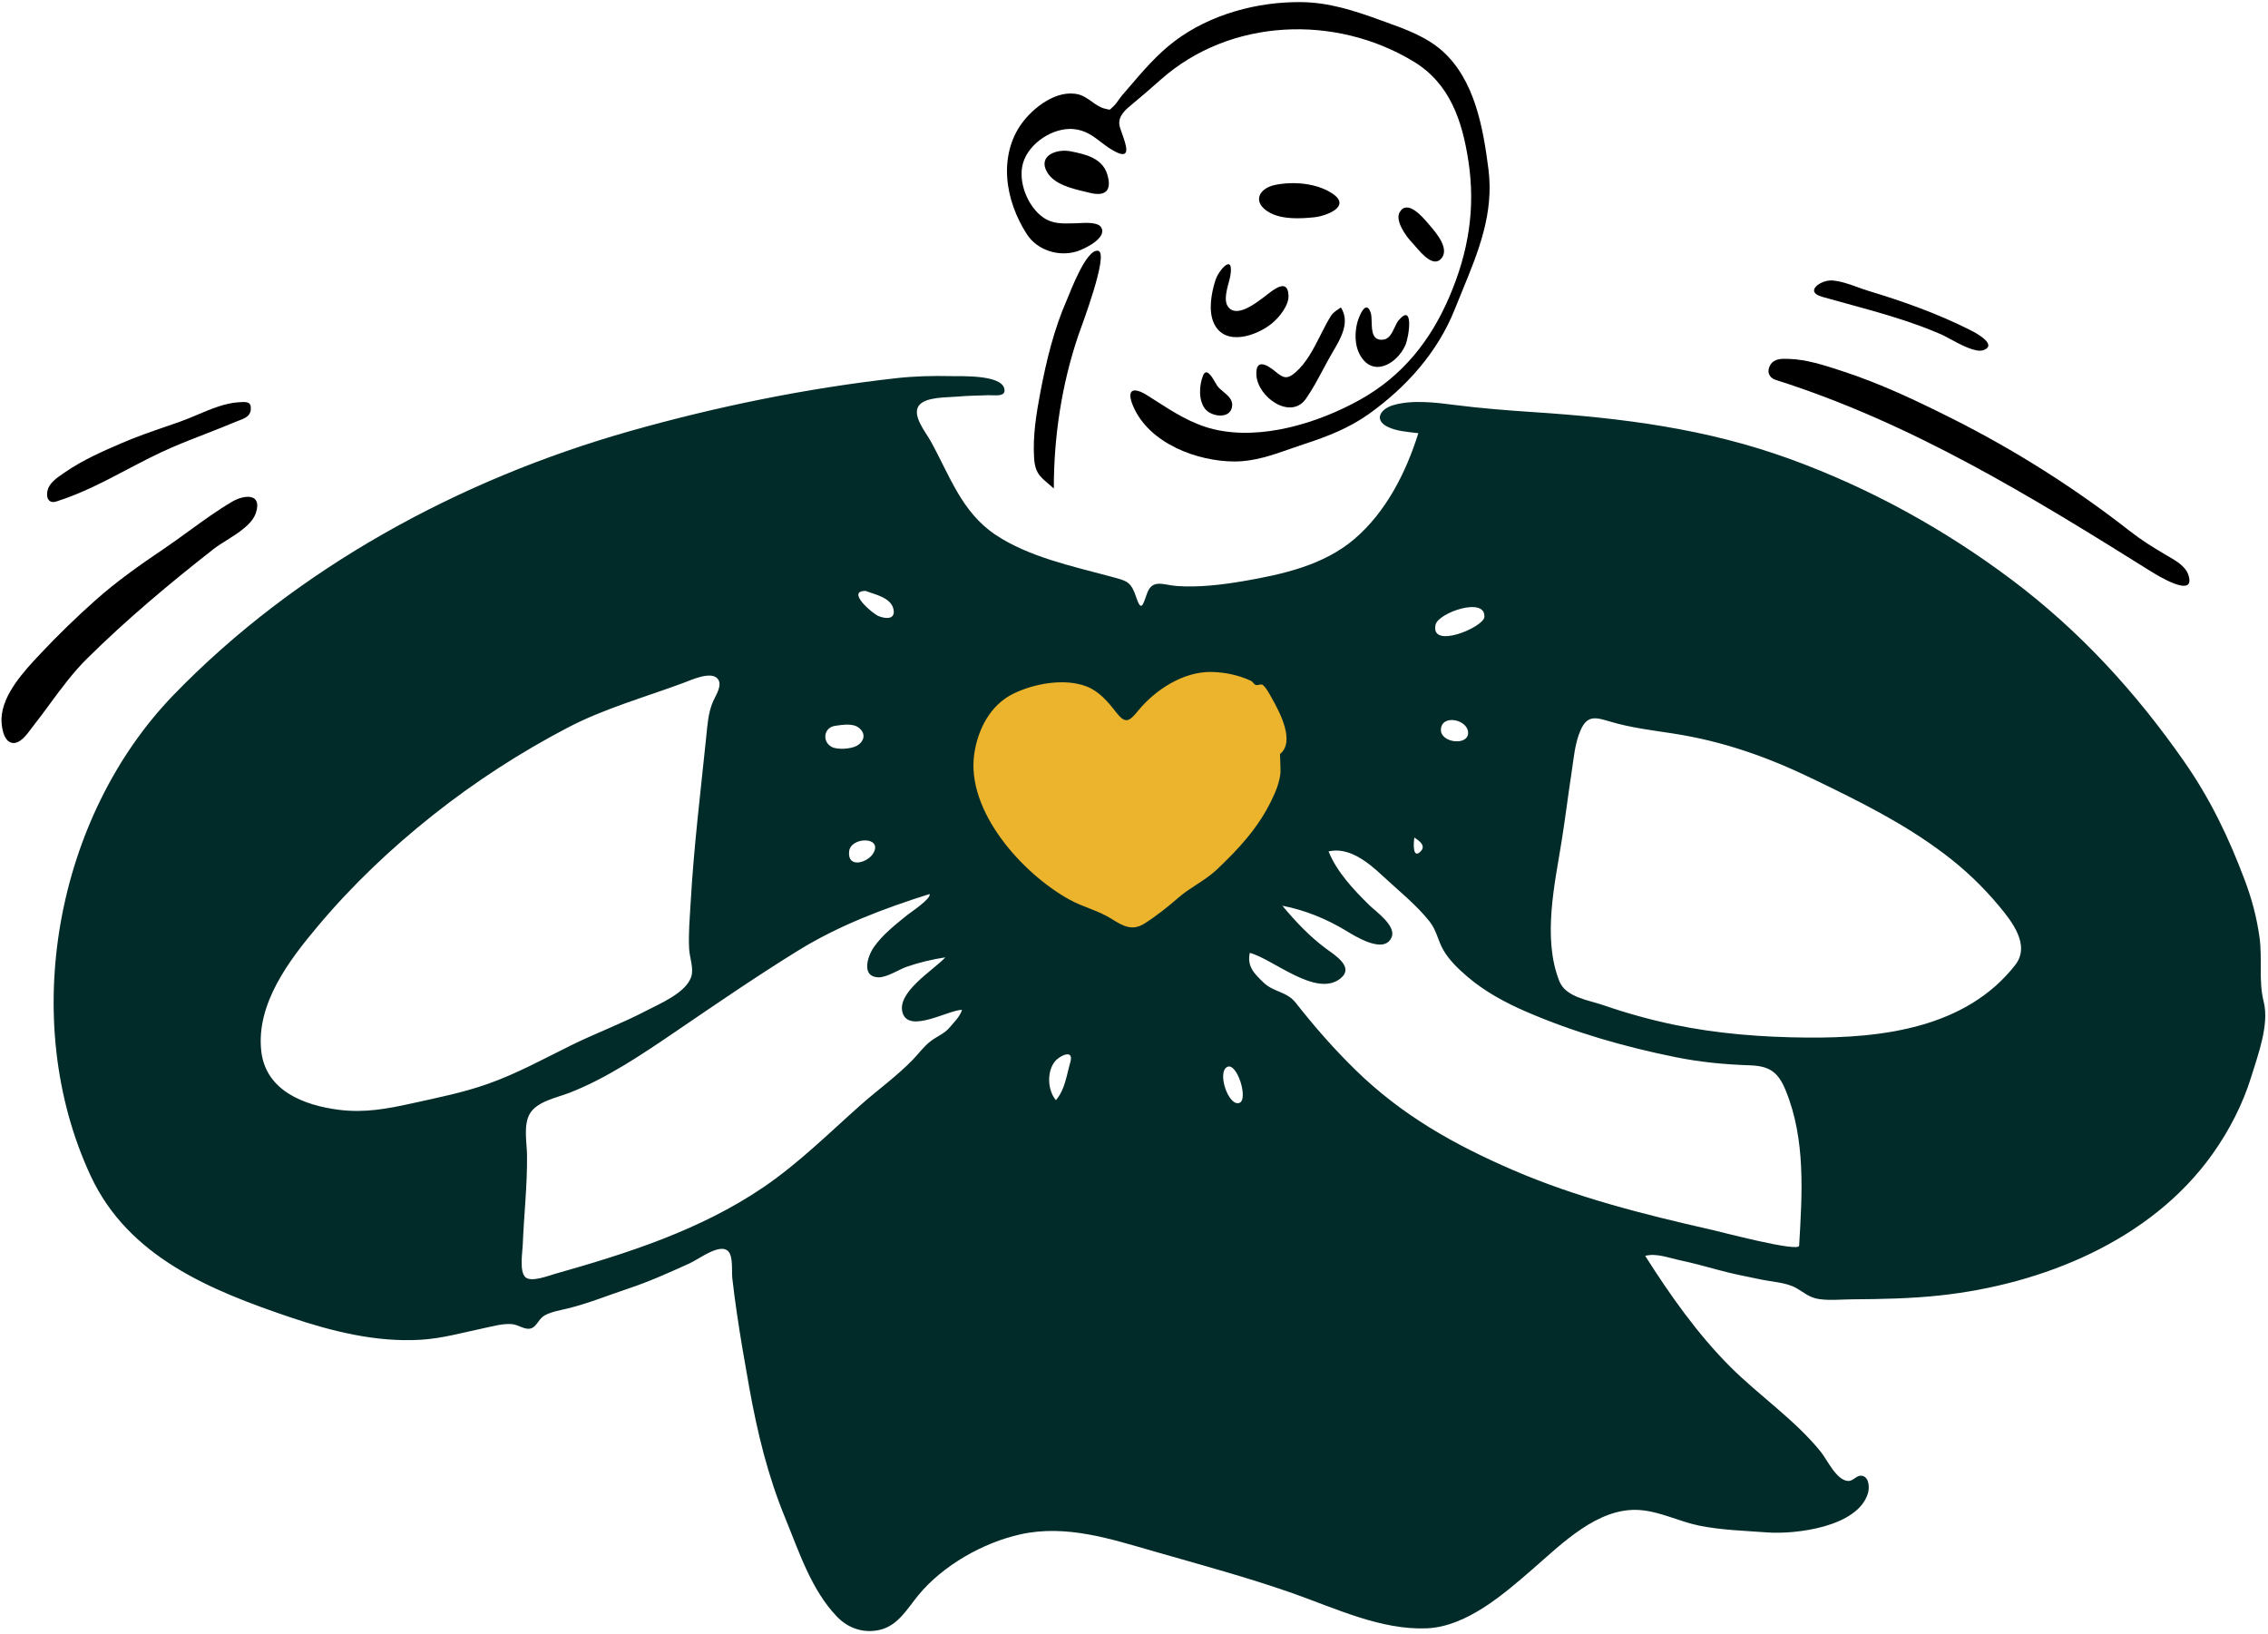 <svg width="547" height="394" viewBox="0 0 547 394" fill="none" xmlns="http://www.w3.org/2000/svg">
<path fill-rule="evenodd" clip-rule="evenodd" d="M232.514 165.687C226.629 169.986 227.565 178.446 229.337 184.592C231.946 193.641 237.142 202.019 243.07 209.24C253.585 222.05 271.437 236.435 287.893 225.188C302.546 215.172 311.79 194.962 314.981 177.938C315.967 172.677 317.28 164.838 312.647 160.883C305.797 155.037 293.714 156.101 285.445 156.853C279.999 157.349 274.745 159.031 269.363 158.241C256.859 156.405 242.943 158.068 232.514 165.687Z" fill="#EBB42C"/>
<path fill-rule="evenodd" clip-rule="evenodd" d="M486.033 232.727C474.112 247.966 453.843 250.374 435.842 250.225C425.032 250.134 414.202 249.315 403.604 247.095C397.891 245.898 392.216 244.312 386.696 242.408C383.05 241.149 377.621 240.52 376.069 236.583C371.976 226.195 374.988 213.168 376.673 202.624C377.531 197.26 378.175 191.865 379.008 186.498C379.542 183.064 379.797 179.264 381.226 176.052C382.898 172.288 385.01 173.04 388.547 174.079C393.419 175.513 398.422 176.108 403.432 176.879C415.659 178.761 426.326 182.555 437.438 187.932C448.425 193.249 459.083 198.497 468.883 205.89C473.848 209.637 478.127 213.703 482.113 218.478C485.193 222.167 489.788 227.926 486.033 232.727ZM433.92 300.415C433.825 302.056 415.141 297.102 412.682 296.547C396.549 292.9 380.097 288.747 364.867 282.159C350.651 276.01 338.125 268.974 326.938 258.049C321.724 252.956 317.033 247.594 312.545 241.882C310.296 239.019 307.223 239.352 304.715 236.93C302.458 234.75 300.728 233.048 301.434 229.79C307.071 231.287 317.482 240.697 323.326 235.945C326.657 233.237 322.038 230.407 319.904 228.838C315.895 225.886 312.466 222.245 309.278 218.424C314.751 219.493 319.845 221.559 324.608 224.434C326.724 225.711 333.977 230.342 335.666 225.927C336.705 223.209 331.787 219.794 330.254 218.29C326.488 214.598 322.424 210.288 320.425 205.324C325.367 204.169 330.026 208.018 333.392 211.153C337.128 214.635 341.708 218.288 344.841 222.299C346.457 224.367 346.809 226.811 348.071 229.042C349.492 231.553 351.764 233.704 353.936 235.562C358.121 239.141 363.015 241.777 368.038 243.957C379.517 248.937 391.821 252.462 404.057 254.934C410.06 256.147 415.915 256.706 422.008 256.912C426.743 257.072 428.839 258.499 430.647 262.895C435.539 274.792 434.651 287.879 433.92 300.415ZM293.408 209.768C290.67 212.349 287.113 213.969 284.251 216.45C281.733 218.634 278.829 220.964 276.018 222.73C273.018 224.614 270.776 223.293 268.075 221.587C264.904 219.587 261.258 218.775 257.991 216.985C246.698 210.791 232.882 195.614 234.991 181.679C235.884 175.773 238.914 169.961 244.417 167.281C249.414 164.848 256.678 163.497 262.025 165.532C265.041 166.679 267.199 169.212 269.131 171.703C271.384 174.606 272.247 174.149 274.541 171.349C278.648 166.339 285.418 161.944 292.112 162.05C295.439 162.103 298.743 162.81 301.74 164.201C302.146 164.39 302.372 164.961 302.78 165.154C303.28 165.392 304.102 164.898 304.45 165.12C305.328 165.68 306.204 167.428 306.71 168.316C308.74 171.876 312.397 178.858 308.713 181.855C308.71 181.857 308.876 185.911 308.826 186.374C308.566 188.793 307.736 190.789 306.667 193.002C303.456 199.647 298.717 204.763 293.408 209.768ZM298.867 265.994C296.274 266.806 293.48 258.616 295.968 257.309C298.34 256.062 301.215 265.259 298.867 265.994ZM258.133 256.201C257.235 259.295 256.856 262.806 254.66 265.324C252.648 262.92 252.45 258.482 254.4 256.01C255.514 254.6 259.116 252.821 258.133 256.201ZM341.126 201.995C341.111 202.073 344.247 203.584 342.717 205.236C340.627 207.493 340.914 203.101 341.126 201.995ZM354.082 176.78C354.046 179.908 347.475 179.153 347.521 176.007C347.579 172.134 354.121 173.464 354.082 176.78ZM346.238 150.636C346.888 147.772 358.319 143.787 358.007 148.779C357.851 151.282 344.858 156.725 346.238 150.636ZM229.055 247.764C227.774 249.316 225.954 249.928 224.419 251.12C222.808 252.368 221.657 253.988 220.25 255.455C216.387 259.479 211.737 262.787 207.569 266.484C199.907 273.281 192.567 280.588 184.072 286.352C168.891 296.651 151.286 302.285 133.811 307.218C132.363 307.626 128.192 309.276 126.76 308.047C125.215 306.722 126 302.06 126.072 300.298C126.361 293.07 127.198 285.757 127.107 278.54C127.069 275.576 126.208 271.362 127.743 268.65C129.456 265.621 134.241 264.734 137.2 263.595C146.196 260.13 154.862 254.285 162.808 248.872C172.577 242.217 182.442 235.452 192.494 229.241C202.343 223.155 213.206 219.079 224.192 215.603C224.701 216.681 219.459 220.149 218.86 220.635C215.986 222.967 212.859 225.384 210.726 228.462C209.215 230.641 207.666 235.572 211.837 235.698C213.858 235.759 216.847 233.789 218.681 233.151C221.708 232.098 224.829 231.359 227.996 230.878C225.273 233.899 216.043 239.326 217.723 244.351C219.352 249.227 228.776 243.537 232.02 243.537C231.488 245.237 230.151 246.437 229.055 247.764ZM117.72 261.372C111.684 263.511 105.498 264.727 99.269 266.108C93.332 267.425 87.844 268.416 81.763 267.645C73.367 266.582 64.075 263.077 63.011 253.463C61.749 242.072 69.732 231.604 76.587 223.432C84.93 213.488 94.297 204.599 104.45 196.55C114.592 188.508 125.538 181.419 137.006 175.435C145.73 170.881 155.584 168.117 164.809 164.7C166.564 164.05 171.418 161.766 173.059 163.659C174.386 165.19 172.58 167.74 171.976 169.161C170.796 171.932 170.634 174.722 170.329 177.696C168.969 190.983 167.332 204.265 166.579 217.609C166.369 221.327 165.999 225.218 166.215 228.939C166.334 231 167.398 233.625 166.689 235.637C165.327 239.506 159.087 242.066 155.78 243.794C149.86 246.888 143.591 249.196 137.61 252.155C131.041 255.404 124.646 258.917 117.72 261.372ZM201.421 175.042C203.078 174.813 205.559 174.358 207.036 175.44C208.962 176.85 208.457 178.812 206.678 179.835C205.274 180.644 201.986 180.865 200.598 180.131C198.234 178.882 198.634 175.429 201.421 175.042ZM210.596 205.808C209.257 208.055 204.365 209.528 204.791 205.335C205.157 201.745 213.062 201.67 210.596 205.808ZM208.78 142.511C210.932 143.351 214.837 144.07 215.476 146.86C216.069 149.456 213.628 149.285 211.866 148.57C210.417 147.983 203.961 142.466 208.78 142.511ZM545.957 241.558C544.7 236.629 545.657 231.173 544.964 226.124C544.291 221.23 543.08 216.733 541.343 212.121C537.496 201.911 533.088 192.719 526.852 183.758C515.107 166.883 501.481 152.019 485.028 139.694C468.784 127.526 450.796 117.636 431.742 110.706C411.537 103.356 391.198 100.798 369.89 99.389C363.527 98.969 357.17 98.47 350.843 97.66C346.218 97.068 340.421 96.339 335.849 97.766C332.977 98.664 331.372 101.188 334.502 102.844C336.72 104.018 339.625 104.159 342.075 104.471C339.115 113.947 334.299 123.455 326.667 129.98C319.216 136.35 309.245 138.534 299.842 140.149C294.743 141.024 289.033 141.702 283.855 141.324C280.581 141.086 278.027 139.559 276.706 142.956C275.789 145.317 275.355 147.908 274.147 144.343C272.718 140.129 272.016 140.156 267.57 138.958C258.477 136.511 248.052 134.278 240.119 128.983C231.89 123.491 229.028 114.606 224.433 106.333C223.297 104.288 219.869 100.149 221.62 97.805C223.222 95.663 228.43 95.876 230.815 95.653C233.332 95.417 235.864 95.407 238.39 95.308C239.852 95.251 242.795 95.856 242.206 93.654C241.318 90.335 231.804 90.76 229.442 90.706C225.049 90.607 220.594 90.709 216.223 91.196C194.548 93.612 172.677 98.078 151.703 104.035C111.008 115.59 71.596 136.883 41.897 167.558C13.39 197.004 4.358 246.004 21.883 283.601C30.991 303.141 50.756 311.167 69.916 317.65C80.023 321.069 90.724 323.744 101.467 323.099C106.623 322.789 111.514 321.39 116.542 320.336C118.735 319.876 121.231 319.143 123.483 319.328C125.188 319.468 126.826 321.045 128.425 320.207C129.56 319.612 130.053 317.905 131.44 317.178C133.106 316.305 135.125 315.99 136.924 315.55C141.924 314.326 146.765 312.341 151.652 310.714C156.706 309.031 161.475 306.863 166.324 304.672C168.772 303.565 174.438 299.066 176.034 302.356C176.761 303.857 176.451 306.752 176.628 308.327C176.938 311.081 177.303 313.829 177.702 316.571C178.58 322.608 179.632 328.62 180.709 334.626C182.654 345.46 185.16 355.832 189.351 366.024C192.697 374.161 195.634 383.385 201.847 389.859C204.56 392.684 208.26 393.956 212.15 393.068C216.575 392.057 218.778 388.007 221.464 384.733C227.374 377.526 237.132 372.004 246.142 370.016C257.175 367.582 267.923 371.142 278.454 374.168C289.595 377.37 300.935 380.419 311.87 384.267C322.059 387.853 333.061 393.149 344.111 392.688C353.748 392.287 362.748 384.383 369.698 378.359C376.678 372.309 385.405 363.449 395.442 364.163C400.425 364.516 404.967 366.939 409.821 367.923C415.15 369.005 420.821 369.158 426.24 369.562C432.967 370.062 448.017 368.294 450.506 360.139C450.875 358.929 450.877 356.438 449.292 355.954C447.833 355.509 447.088 357.227 445.707 357.149C442.896 356.989 440.699 352.05 439.154 350.137C432.922 342.418 424.374 336.661 417.381 329.687C409.484 321.814 402.742 312.274 396.792 302.865C399.482 302.161 402.384 303.331 404.988 303.887C408.151 304.562 411.234 305.378 414.351 306.243C417.787 307.196 421.272 307.852 424.759 308.578C427.36 309.119 430.814 309.283 433.162 310.598C435.212 311.746 436.356 312.979 438.901 313.312C441.489 313.651 444.146 313.366 446.747 313.348C453.779 313.3 460.796 313.168 467.795 312.419C492.527 309.772 518.743 299.23 533.615 278.309C537.659 272.618 540.918 266.315 542.978 259.625C544.585 254.402 547.356 247.042 545.957 241.558Z" fill="#012B28"/>
<path fill-rule="evenodd" clip-rule="evenodd" d="M259.748 60.617C255.346 61.993 250.144 60.374 247.615 56.415C245.042 52.389 243.282 47.731 242.927 42.936C242.589 38.342 243.624 33.69 246.313 29.918C249.174 25.906 255.005 21.409 260.233 22.802C261.335 23.096 262.33 23.803 263.319 24.505C264.366 25.249 265.405 25.988 266.552 26.218C266.847 26.278 267.053 26.334 267.207 26.375C267.415 26.431 267.525 26.461 267.624 26.438C267.737 26.412 267.834 26.317 268.042 26.115C268.16 25.999 268.316 25.848 268.53 25.654C268.973 25.256 269.4 24.656 269.818 24.07C270.098 23.675 270.377 23.286 270.651 22.969C271.179 22.358 271.706 21.741 272.235 21.123C275.635 17.148 279.1 13.096 283.256 9.952C291.866 3.437 303.311 0.36 313.993 0.513C320.493 0.606 326.584 2.548 332.641 4.756C333.149 4.941 333.66 5.125 334.173 5.31L334.175 5.31C339.039 7.06 344.055 8.864 347.95 12.368C355.696 19.339 357.714 30.881 358.981 40.755C360.354 51.448 356.572 60.648 352.654 70.179V70.18L352.653 70.182V70.183C352.057 71.633 351.457 73.091 350.872 74.563C346.731 84.989 339.129 93.435 330.094 99.871C325.359 103.242 320.128 105.277 314.654 107.061C313.519 107.432 312.39 107.828 311.263 108.223H311.262C306.871 109.764 302.494 111.299 297.76 111.292C288.726 111.279 277.161 106.955 273.312 97.986C271.561 93.902 273.267 93.169 276.772 95.389C277.385 95.776 277.995 96.168 278.605 96.559V96.56H278.606L278.608 96.562C283.057 99.417 287.479 102.256 292.705 103.512C304.232 106.283 318.037 101.99 328.144 96.326C338.247 90.663 345.03 82.156 349.564 71.565C354.137 60.879 355.914 50.349 354.15 38.829C352.656 29.067 349.682 20.149 340.952 14.85C322.106 3.411 296.714 4.333 279.955 19.198C277.656 21.236 275.384 23.219 273.016 25.166C271.51 26.403 269.736 27.887 269.956 30.025C270.003 30.497 270.296 31.316 270.625 32.234C271.572 34.883 272.816 38.361 269.351 36.751C267.922 36.087 266.74 35.183 265.575 34.292C263.655 32.824 261.781 31.392 258.929 31.127C254.051 30.674 248.233 34.45 246.773 39.202C245.382 43.737 247.864 49.942 251.751 52.543C253.938 54.006 256.325 53.934 258.793 53.86C259.041 53.853 259.291 53.845 259.541 53.839C259.731 53.835 259.969 53.822 260.239 53.808C261.9 53.719 264.8 53.566 265.572 54.808C267.161 57.365 261.556 60.052 259.748 60.617ZM318.465 80.847C319.291 79.21 320.108 77.592 321.033 76.13C321.462 75.451 322.162 74.983 322.832 74.534H322.833C323.026 74.405 323.216 74.277 323.397 74.147C325.657 77.696 323.424 81.498 321.501 84.772C321.278 85.152 321.058 85.524 320.851 85.889C320.243 86.957 319.649 88.07 319.05 89.193C317.769 91.592 316.466 94.034 314.954 96.18C311.27 101.412 303.253 95.752 303.015 90.375C302.833 86.259 305.726 88.051 307.583 89.588C309.495 91.172 310.4 91.566 312.404 89.836C315.098 87.511 316.8 84.141 318.465 80.847ZM296.764 66.349C297.575 60.95 293.907 65.143 293.123 67.626C292.154 70.689 291.353 75.016 292.818 78.056C295.507 83.636 303.09 80.977 306.739 78.013C308.449 76.623 310.847 73.727 310.765 71.314C310.624 67.115 307.414 69.633 305.44 71.181H305.439C305.187 71.379 304.956 71.56 304.753 71.71C304.671 71.771 304.584 71.835 304.493 71.903C302.662 73.266 299.022 75.975 296.889 74.635C294.929 73.404 295.715 70.48 296.333 68.179C296.518 67.493 296.687 66.862 296.764 66.349ZM307.613 44.577C311.942 43.709 317.518 44.156 321.285 46.63C326.139 49.817 319.757 52.111 316.993 52.397C313.646 52.741 309.368 52.969 306.294 51.314C301.937 48.969 303.39 45.426 307.613 44.577ZM258.179 36.485C254.868 35.837 250.248 37.521 252.527 41.488C254.228 44.449 258.419 45.446 261.698 46.226C262.096 46.32 262.482 46.412 262.847 46.504C266.493 47.416 268.297 46.071 267.042 42.018C265.826 38.096 261.748 37.185 258.179 36.485ZM327.305 77.983C327.61 76.701 329.386 71.883 330.587 75.42C330.771 75.964 330.794 76.761 330.818 77.613C330.878 79.766 330.948 82.267 333.666 81.904C335.068 81.717 335.732 80.299 336.347 78.985C336.653 78.334 336.945 77.708 337.31 77.27C341.016 72.824 339.879 81.234 338.911 83.339C336.777 87.977 330.805 91.174 327.842 85.288C326.74 83.1 326.745 80.336 327.305 77.983ZM341.255 59.283C342.974 61.294 345.839 64.649 347.719 62.219C349.553 59.848 346.397 56.173 344.823 54.341C344.755 54.262 344.69 54.185 344.627 54.113C344.583 54.06 344.535 54.004 344.485 53.945C343.062 52.273 339.414 47.985 337.562 51.197C336.404 53.207 339.12 56.997 340.412 58.327C340.641 58.564 340.927 58.899 341.255 59.283ZM290.766 98.745C288.992 96.692 289.178 92.888 290.183 90.512C291.001 88.578 292.37 90.972 293.164 92.358C293.357 92.697 293.516 92.974 293.625 93.115C293.98 93.576 294.49 94.003 295.015 94.441C296.107 95.355 297.259 96.318 297.183 97.733C297 101.189 292.325 100.548 290.766 98.745Z" fill="black"/>
<path fill-rule="evenodd" clip-rule="evenodd" d="M445.314 73.199C443.367 72.667 441.422 72.134 439.487 71.586C434.986 70.31 439.239 67.439 441.913 67.641C443.983 67.797 446.004 68.528 447.993 69.247C448.872 69.564 449.744 69.879 450.611 70.142C459.263 72.76 467.282 75.623 475.364 79.686C476.57 80.293 481.88 83.168 478.368 84.442C476.523 85.11 472.811 83.098 470.212 81.689C469.381 81.239 468.664 80.85 468.158 80.63C460.821 77.442 453.047 75.315 445.314 73.199ZM518.783 137.808C489.843 119.716 461.026 101.995 428.294 91.63C426.588 91.091 426.057 89.557 426.952 88.038C427.895 86.437 429.708 86.496 431.315 86.548L431.452 86.552C435.687 86.687 439.823 88.035 443.828 89.34L444.338 89.507C453.496 92.487 462.218 96.621 470.819 100.942C485.898 108.516 500.409 117.68 513.71 128.099C516.491 130.276 519.341 132.041 522.365 133.822C522.553 133.932 522.748 134.045 522.949 134.161C524.816 135.241 527.131 136.579 527.805 138.679C529.699 144.588 520.14 138.657 518.783 137.808ZM51.474 132.431C40.898 140.722 30.563 149.355 21.002 158.817C17.598 162.186 14.761 166.04 11.926 169.891C10.629 171.654 9.331 173.417 7.979 175.132C7.834 175.316 7.674 175.531 7.501 175.765C6.413 177.226 4.785 179.413 3.01 179.171C0.75 178.864 0.293 174.943 0.365 173.23C0.612 167.39 5.905 161.75 9.68 157.728C13.926 153.206 18.466 148.8 23.102 144.682C28.206 140.149 33.745 136.253 39.39 132.439C41.453 131.045 43.484 129.57 45.519 128.093C48.951 125.601 52.393 123.103 56.012 120.973C58.728 119.375 63.236 118.767 61.759 123.577C60.895 126.387 57.505 128.514 54.546 130.371C53.4 131.09 52.318 131.769 51.474 132.431ZM13.594 120.936C19.547 119.068 25.067 116.169 30.587 113.27C34.184 111.381 37.782 109.491 41.498 107.888C44.171 106.735 46.882 105.68 49.593 104.625C52.032 103.675 54.47 102.726 56.88 101.706C57.107 101.61 57.353 101.519 57.606 101.424C58.868 100.954 60.3 100.419 60.471 98.921C60.705 96.846 59.503 96.908 58.034 96.983C57.94 96.988 57.843 96.993 57.746 96.997C54.399 97.149 50.86 98.644 47.515 100.056C46.135 100.64 44.786 101.21 43.499 101.665C42.352 102.07 41.204 102.466 40.057 102.861C36.464 104.099 32.882 105.334 29.377 106.848C24.715 108.861 19.953 110.945 15.754 113.843C15.605 113.946 15.45 114.051 15.291 114.159C13.901 115.102 12.218 116.244 11.617 117.802C11.015 119.356 11.346 121.642 13.594 120.936Z" fill="black"/>
<path fill-rule="evenodd" clip-rule="evenodd" d="M260.071 80.879C260.634 79.216 267.592 61.033 264.868 60.485C261.984 59.903 258.127 70.453 257.291 72.359C254.2 79.399 252.37 86.951 250.936 94.502C249.937 99.76 249.06 105.146 249.409 110.521C249.678 114.652 251.371 115.278 254.161 117.809C254.161 105.262 256.053 92.755 260.071 80.879Z" fill="black"/>
</svg>
